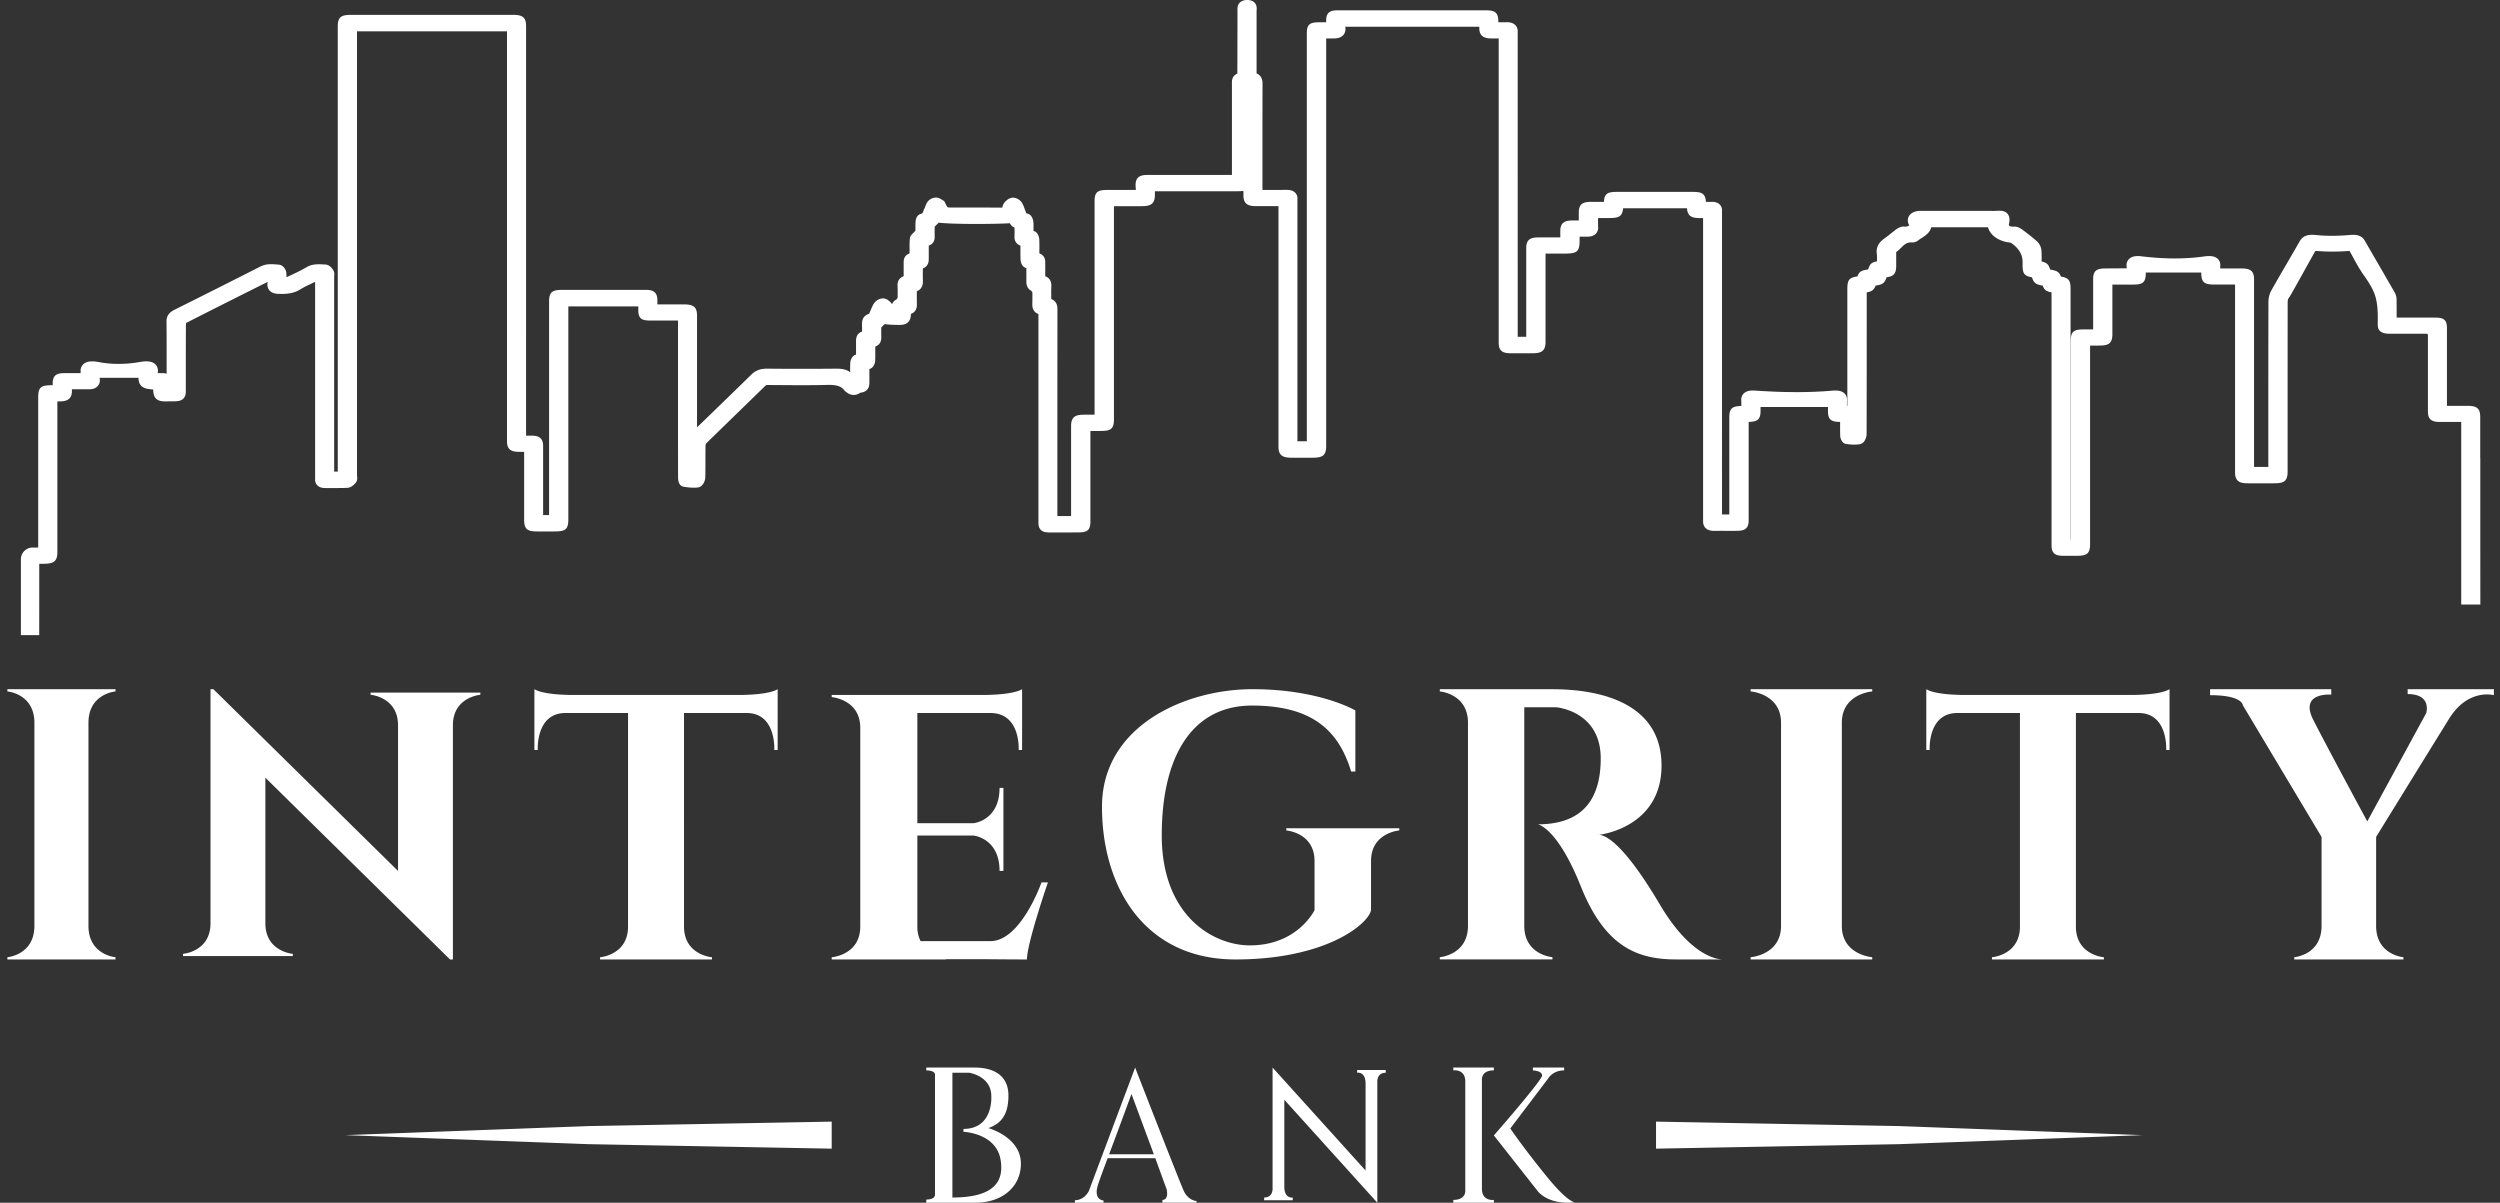 <svg width="185" height="89" fill="none" xmlns="http://www.w3.org/2000/svg"><rect width="100%" height="100%" fill="#333333" stroke="none"/><g clip-path="url(#clip0_2521_565)" fill="#fff"><path d="M6.546 59.612v-6.127c0-2.154 2-2.32 2-2.32V51h-8v.166s2 .165 2 2.319v15.03c0 2.154-2 2.32-2 2.32V71h8v-.166s-2-.165-2-2.319v-8.903zm24.937-8.359h-4.061v.161s2.032.162 2.032 2.261v10.774L15.79 51h-.213v17.325c0 2.1-2.032 2.26-2.032 2.26v.162h8.125v-.161s-2.032-.162-2.032-2.261V57.551L33.302 71h.213V53.675c0-2.1 2.031-2.26 2.031-2.26v-.162h-4.063zm23.267.173H42.343s-2.072.02-2.797-.426v4.498h.249s-.166-2.735 2.05-2.735h4.63v15.805c0 2.108-2.071 2.27-2.071 2.27V71h8.285v-.162s-2.072-.162-2.072-2.27V52.763h4.63c2.217 0 2.05 2.736 2.05 2.736h.25V51c-.725.445-2.797.426-2.797.426zm20.885 4.072V51c-.739.445-2.851.426-2.851.426H61.546v.162s2.113.162 2.113 2.27v14.71c0 2.108-2.113 2.27-2.113 2.27V71h8.449v-.02h2.789s2.227.02 3.21.02c0-1.195 1.552-5.704 1.552-5.704h-.474s-1.521 4.347-3.781 4.347h-5.168a2.331 2.331 0 01-.239-1.075v-6.737h4.15s1.933.183 1.933 2.613h.286v-6.14h-.286c0 2.432-1.933 2.613-1.933 2.613h-4.15v-8.154h5.407c2.26 0 2.09 2.735 2.09 2.735h.254zm25.821 11.852v-3.633c0-2.102 2.09-2.263 2.09-2.263v-.162h-8.36v.162s2.09.161 2.09 2.263v3.633s-1.243 2.608-4.785 2.608c-2.696 0-6.521-2.17-6.521-8.14 0-5.968 2.32-9.606 6.677-9.606 4.357 0 6.396 1.758 7.336 4.88h.313v-4.517S97.663 51 92.677 51c-4.985 0-11.13 2.727-11.13 8.696 0 5.97 3.166 11.304 9.876 11.304 6.71 0 9.844-2.63 10.033-3.65zM114.88 51h-8.334v.166s2.084.165 2.084 2.319v15.028c0 2.154-2.084 2.32-2.084 2.32v.165h8.334v-.166s-2.084-.165-2.084-2.319V52.336h2.345s3.313.248 3.313 3.788S116.609 61 113.796 61c0 0 1.439.217 3.187 4.596 1.751 4.379 4.093 5.402 7.032 5.402h3.531s-2.186.217-4.719-4.067c-2.531-4.285-3.907-5.124-4.499-5.154 0 0 4.625-.496 4.625-5.124 0-4.627-4.521-5.65-8.073-5.65V51zm21.416 8.612v-6.127c0-2.154 2.25-2.32 2.25-2.32V51h-9v.166s2.251.165 2.251 2.319v15.03c0 2.154-2.251 2.32-2.251 2.32V71h9v-.166s-2.25-.165-2.25-2.319v-8.903zm21.454-8.186h-12.407s-2.072.02-2.797-.426v4.498h.249s-.166-2.735 2.051-2.735h4.63v15.805c0 2.108-2.072 2.27-2.072 2.27V71h8.285v-.162s-2.072-.162-2.072-2.27V52.763h4.63c2.217 0 2.051 2.736 2.051 2.736h.248V51c-.724.445-2.796.426-2.796.426zm18.083 10.506v6.583c0 2.154 2.02 2.32 2.02 2.32V71h-8.077v-.166s2.02-.165 2.02-2.32v-6.581l-5.826-9.743s0-.746-2.424-.746V51h8.966v.404s-2.382-.207-1.332 1.862c1.051 2.071 3.999 7.517 3.999 7.517l4.36-8.014s.444-1.408-1.373-1.408V51h6.38v.444s-1.897-.538-3.312 1.74a5422.855 5422.855 0 00-5.401 8.748zM25.546 84l18 .668 18 .332v-2l-18 .33-18 .67zm115.001-.67L122.546 83v2l18.001-.332L158.546 84l-17.999-.67zm-67.406.148c.837-.296 1.483-.87 1.483-2.398 0-1.784-1.525-2.08-2.47-2.08h-3.608v.211c.624 0 .644.277.644.277v8.917c0 .382-.644.362-.644.362V89h3.65c1.932 0 3.35-1.146 3.35-2.888 0-1.976-2.405-2.634-2.405-2.634zm-2.663 5.139V79.38h1.225s1.654.233 1.654 1.74c0 0 .172 2.42-2.062 2.42v.214s2.428.09 2.75 2.08c.215 1.338-.173 2.782-3.565 2.782h-.002zm17.115-.503C87.257 87.373 83.999 79 83.999 79l-3.424 9.135s-.318.68-1.029.68V89h2.114v-.165s-.768-.02-.411-1.152c.111-.353.388-1.106.716-1.976h3.528l.846 2.324s.169.762-.319.762v.205h2.526v-.123s-.618-.02-.954-.761zm-5.52-2.696c.708-1.87 1.656-4.464 1.656-4.464l1.656 4.464h-3.313zm18.355-6.035s.625-.12.625.809v6.426L94.171 79v8.93s.056.686-.625.686v.202h2.118v-.201s-.624.12-.624-.809v-6.426L101.922 89v-8.93s-.056-.686.624-.686v-.202h-2.118v.201zm9.234 8.58v-8.052s-.08-.704.884-.704V79h-3v.207s.885-.124.885.83v8.052s.08.704-.885.704V89h3v-.207s-.884.124-.884-.83zm4.783-.917c-1.795-2.21-2.682-3.539-2.682-3.539l2.807-3.708s.33-.59 1.176-.59V79h-2.311v.21s.68.021.68.378c0 .356-3.569 4.434-3.569 4.434l3.177 4.033s.701 1.137 2.823.917c-.211-.03-.785-.305-2.099-1.925h-.002zm69.091-53.152v-3.059c0-.743-.425-.802-.979-.802h-1.483v-5.76c0-.72-.362-.772-.958-.772h-2.765v-.096c0-.415 0-.817-.005-1.222a1.05 1.05 0 00-.123-.515c-.349-.609-.701-1.215-1.052-1.822-.393-.677-.785-1.354-1.174-2.031-.261-.458-.719-.458-1.127-.424-.906.077-1.697.079-2.418.007-.488-.05-.987-.054-1.278.461-.324.571-.657 1.141-.988 1.71a159.53 159.53 0 00-1.089 1.89 1.81 1.81 0 00-.233.863c-.008 3.295-.008 6.59-.008 9.888v2.342H166.8V20.663c0-.736-.427-.796-.983-.798h-1.521c0-.07 0-.138.004-.207a.613.613 0 00-.205-.521c-.261-.228-.673-.205-1.002-.158-1.408.198-2.92.194-4.625-.012-.255-.03-.623-.05-.878.163-.126.105-.283.318-.209.7l-.019.026-1.531.009c-.532.004-.938.062-.938.766v3.745h-.671c-.667 0-.983.083-.983.813v14.726h-.017V21.376c0-.651-.153-.81-.722-.913-.115-.36-.332-.44-.792-.517-.107-.375-.243-.507-.63-.596.004-.273.011-.554-.015-.841a1.05 1.05 0 00-.349-.669c-.33-.298-.699-.575-1.054-.84l-.023-.018c-.094-.07-.343-.232-.607-.213a.632.632 0 01-.339-.05l-.037-.082c.039-.202.085-.41.008-.632-.161-.455-.661-.421-.901-.404-.049.004-.105.002-.139.006-1.52-.004-3.041-.004-4.564-.004h-.939c-.397 0-.709.142-.855.39-.122.204-.113.455.023.69a.568.568 0 01-.381.084c-.184-.017-.385.058-.601.215-.135.1-.263.205-.393.307a8.607 8.607 0 01-.46.353c-.439.307-.625.67-.571 1.112.023.187.019.383.013.59-.387.059-.534.197-.653.598-.464.057-.661.142-.793.513-.588.085-.745.244-.745.917v8.658h-.031c0-.134 0-.261.006-.385.015-.28-.1-.451-.2-.543-.241-.221-.611-.217-.869-.194-1.708.147-3.53.145-5.735-.004-.243-.017-.594-.015-.824.2-.143.132-.209.313-.197.537.006.132.006.264.004.396-.654.032-.889.147-.889.854v7.178h-.539V15.562a.59.59 0 00-.176-.436c-.132-.126-.32-.19-.561-.19h-.456c-.025-.68-.414-.734-.962-.736h-5.579c-.669 0-.974.072-1.002.736h-.933c-.585 0-.926.128-.93.775v.605h-.479c-.427.006-.883.07-.889.75v.502h-1.563c-.523 0-.958.061-.958.787v6.57h-.632V2.333a.623.623 0 00-.19-.49c-.151-.142-.366-.208-.657-.197-.192.006-.385.004-.586.004v-.092c0-.738-.389-.794-.976-.794H99.008c-.437 0-.864.058-.872.724v.16h-.438c-.69 0-.993.076-.993.807v30.198h-.697V14.861c0-.037-.002-.078 0-.116a.595.595 0 00-.165-.486c-.142-.142-.341-.206-.638-.208-.404.004-.81.004-1.213.002h-.571V12.23c0-2.014 0-4.026.006-6.04 0-.381-.146-.635-.44-.756V.825c0-.021 0-.047.004-.07.01-.14.025-.377-.157-.562C92.71.066 92.53 0 92.298 0c-.237 0-.421.064-.55.192-.191.187-.18.434-.174.58V.84c0 .636-.002 1.273-.004 1.91 0 .898-.003 1.794-.007 2.692-.412.184-.404.554-.4.705v6.8h-6.229c-.497 0-1.03.074-.874 1.07l-.03.037h-2c-.732 0-1.031.077-1.031.837v15.792l-.716.004c-.579 0-1.022.062-1.022.83v6.672h-1.015v-2.663c0-4.204 0-8.409.004-12.616 0-.179 0-.604-.456-.783-.002-.328-.008-.637.006-.943.017-.373-.142-.628-.451-.743v-.998c0-.141.004-.537-.433-.686-.002-.13 0-.26 0-.39 0-.209 0-.424-.009-.639-.008-.191-.11-.566-.428-.638v-.264c.002-.139.006-.283-.013-.437-.032-.236-.167-.532-.452-.587a.201.201 0 01-.065-.02.454.454 0 01-.04-.097c-.014-.039-.027-.08-.043-.117-.023-.054-.042-.109-.063-.162a1.993 1.993 0 00-.19-.417c-.122-.186-.398-.37-.664-.362-.274.01-.493.215-.6.336a.855.855 0 00-.18.4c-.02 0-.05 0-.086.002-.832-.008-1.665-.006-2.497-.006h-.923c-.24 0-.487 0-.537-.023-.034-.024-.105-.158-.172-.286a.385.385 0 00-.19-.236c-.021-.01-.044-.026-.065-.038-.104-.066-.249-.156-.437-.156a.826.826 0 00-.62.307 1.319 1.319 0 00-.162.334c-.02.049-.036.098-.061.145a1.392 1.392 0 00-.092.215c-.057.155-.065.174-.18.204-.337.085-.39.473-.397.59a4.511 4.511 0 00-.007.377c0 .096 0 .187-.002.276l-.01.011a1.182 1.182 0 00-.07.079.593.593 0 01-.07.072c-.105.1-.247.235-.264.439-.02.242-.019.483-.019.715 0 .126 0 .251-.002.37-.437.152-.435.533-.435.688v.997a.7.7 0 00-.272.17c-.197.202-.184.466-.18.553.013.286.01.57.006.871l-.085.13a.604.604 0 00-.327.35.9.9 0 00-.085-.116c-.072-.079-.318-.34-.626-.315a.87.87 0 00-.638.379c-.098.164-.165.328-.23.485-.036.083-.069.169-.109.25l-.012.027c-.54.168-.527.613-.523.788v.025c.004.173.008.339 0 .499-.437.157-.442.549-.442.687-.002.326 0 .652 0 .977v.04c-.286.071-.412.395-.426.601a9.018 9.018 0 00-.01.67v.033c-.317-.232-.683-.26-.996-.262a259.78 259.78 0 01-5.152 0h-.03c-.483 0-.828.136-1.146.45-1.138 1.117-2.307 2.247-3.437 3.341l-.57.552V23.37c0-.724-.323-.847-1.04-.847h-1.895v-.343c-.011-.675-.475-.732-.908-.732h-6.074c-.7 0-1.031.083-1.031.843v15.822h-.441v-5.137c-.015-.677-.469-.737-.896-.739h-.366V1.92c0-.696-.334-.821-.993-.821H26.022c-.724 0-1.027.117-1.027.847v32.953h-.266V20.452c0-.017 0-.032.005-.049.008-.093.025-.249-.067-.402-.092-.153-.293-.413-.588-.426l-.138-.006c-.391-.021-.833-.047-1.266.209-.424.25-.884.468-1.401.704a.43.43 0 01-.073.024c0-.12-.003-.239-.02-.358-.03-.217-.242-.543-.545-.564l-.161-.013c-.366-.03-.783-.062-1.203.151a922.482 922.482 0 01-6.37 3.206c-.25.126-.58.347-.579.841.01 1.207.008 2.417.008 3.624v.262a.99.99 0 00-.33-.043h-.316l-.012-.015c.062-.366-.09-.57-.218-.675-.293-.24-.76-.194-1.088-.136-1.073.187-2.098.19-3.045.01-.335-.063-.816-.12-1.117.122a.644.644 0 00-.239.547v.147H4.804c-.473 0-.898.058-.904.732v.16c-.81.006-1.073.083-1.073.892v11.121H2.41a.872.872 0 00-.864.882V47h1.356c.002-1.424.002-2.846.002-4.27v-1.01h.278c.734 0 1.063-.125 1.063-.862V29.703h.19c.262-.005.874-.015.885-.726v-.169h1.222c.315.007.53-.072.68-.227a.62.62 0 00.162-.511c-.004-.037-.004-.075-.006-.115h2.868c.006.208.04.46.253.638.213.18.531.205.841.23 0 .296.048.511.207.671.218.217.523.213.91.207.098 0 .211-.005.337-.003.303 0 .573-.01.763-.19.178-.167.193-.397.193-.6v-1.081c0-1.297 0-2.595.008-3.885 0-.013.015-.04.01-.04 2-1.02 3.99-2.019 6.017-3.032l.023.019c-.086.338.07.822.74.854.554.025 1.142.004 1.676-.328.276-.173.585-.317.914-.473l.18-.085v14.628a.573.573 0 00.173.438c.132.128.322.192.567.192h.462c.39 0 .79.004 1.19-.015.293-.015.517-.256.626-.398.123-.162.1-.34.088-.439 0-.015-.005-.03-.005-.044v-32.9h11.1v30.383c.008.67.472.73.907.735h.36v5.028c0 .78.32.862 1.048.862h1.1c.833 0 1.123-.072 1.123-.89V22.672h5.178v.279c.004.694.31.77.958.77h1.98v7.681c0 1.314 0 2.63.005 3.945 0 .181.044.61.408.67.422.073.759.09 1.056.056.372-.044.544-.504.55-.73.01-.428.01-.862.01-1.28 0-.37 0-.74.009-1.113 0-.047.03-.119.073-.164.77-.753 1.542-1.505 2.316-2.256.671-.654 1.345-1.305 2.012-1.961.05-.05.09-.092.272-.079l.88.006c1.122.009 2.278.017 3.42-.012.701-.02 1.05.085 1.283.383.052.068.115.113.159.145l.025.019a.803.803 0 00.968.06l.036-.024s.008-.006.015-.008c.418-.039.659-.288.663-.695a40.41 40.41 0 000-1.009v-.044c.295-.077.418-.403.428-.605.011-.204.011-.41.009-.617 0-.15 0-.298.004-.447.297-.107.446-.335.44-.677a20.428 20.428 0 010-.71c0-.008.008-.03.004-.025.083-.087.169-.17.248-.245.02 0 .038.005.057.007.19.021.387.04.594.044l.186.005c.364.01.676.019.898-.203.163-.161.205-.378.205-.606.292-.109.451-.352.443-.697a30.23 30.23 0 01-.004-.874v-.109c.255-.098.464-.317.45-.77a12.824 12.824 0 010-.92c.433-.17.433-.556.433-.718v-.969a.65.65 0 00.25-.148c.201-.196.193-.456.189-.58a9.003 9.003 0 010-.583v-.06c.002-.012.012-.04.012-.042.088-.094.182-.185.276-.277l.01-.008c1.063.13 4.199.11 5.27.042.059.124.155.26.339.317v.011c0 .032-.002.064 0 .094v.078c.004.147.008.286 0 .42-.01.158-.004.387.174.57a.669.669 0 00.265.166v.064c0 .335-.004.65.008.973.007.188.105.562.431.626l-.002.096v.162c.004.236.007.457 0 .683-.016.411.153.63.373.741l.075.132c0 .285.004.554-.006.822-.017.455.194.67.452.764v15.388c0 .177 0 .417.184.594.196.187.493.185.776.185l1.934-.006c.593-.003.95-.056.952-.78v-6.727h.682c.753 0 1.059-.076 1.059-.85V15.257h2.018c.552 0 1.01-.062 1.013-.813v-.292h6.09c.174 0 .33-.004.463-.026v.339c0 .728.475.787.96.79h1.632V33.05c0 .69.351.822 1 .822h1.443c.74 0 1.088-.085 1.088-.866V2.844h.583c.285 0 .504-.074.653-.219.107-.102.232-.3.178-.632l.01-.013h9.907v.132c.01.639.475.728.878.732.184.002.366.002.557 0V25.38c0 .698.452.76.914.762.412.002.826 0 1.24 0h.281c.585 0 1.031-.062 1.031-.828v-6.547h1.313c.977 0 1.207-.087 1.207-.953v-.3h.555c.286 0 .495-.07.64-.214a.625.625 0 00.178-.493c-.011-.22-.009-.439-.007-.671h.705c.787 0 1.082-.06 1.151-.726h4.729c.023.664.483.722.916.726h.272v22.463c0 .25.107.404.197.489.148.14.364.202.644.198.312-.007.626-.004.939-.004h.419c.483 0 .725 0 .924-.14.249-.18.249-.448.249-.789v-7.13c.615-.019.877-.15.879-.804v-.3h4.989v.325c.002.692.34.767.899.78v.032c0 .342-.002.666.008 1 .005.179.124.562.456.603.306.036.661.07.994.01.374-.066.5-.534.502-.736.008-2.957.008-5.914.008-8.871v-1.625c.368-.062.523-.168.661-.504.509-.07.67-.188.81-.614.481-.066.709-.227.711-.84v-1.027c.144-.104.262-.219.368-.323.249-.245.416-.407.803-.39a.68.68 0 00.436-.132c.075-.064.173-.128.278-.194.251-.161.627-.404.705-.794h4.204c.165.594.787 1.041 1.634 1.133a.298.298 0 01.109.047c.545.382.817.845.817 1.39v.251c0 .62.147.786.695.88.13.427.307.54.795.613.109.332.282.434.652.506v18.743c.007.688.423.745.925.748h.874c.732 0 1.052-.081 1.052-.856V25.577c.21 0 .417-.005.626-.005.619-.002 1.025-.061 1.025-.823v-3.69h1.468c.697 0 1.002-.079 1.004-.828v-.064h4.106v.015c0 .803.287.875 1.101.875h1.399v13.908c0 .737.467.799.985.799h1.822c.751 0 1.082-.083 1.082-.871v-2.367c0-3.381 0-6.764.004-10.145 0-.308.121-.374.163-.447.588-1.015 1.841-3.302 1.88-3.353.007-.002.051-.015.212-.002.671.051 1.378.051 2.165 0a.965.965 0 01.167 0c0 .002.004.006.006.01.067.12.132.241.197.363.251.464.512.945.835 1.402.891 1.265 1.071 1.785 1.041 3.562-.004.228.011.409.134.545.184.205.479.234.743.234.567 0 1.133.003 1.7 0h1.069l.067.069v5.699c0 .7.45.76.91.762h1.554v13.51h1.416c-.004-1.844-.004-7.183-.004-10.843l-.006.002z"/></g><defs><clipPath id="clip0_2521_565"><path fill="#fff" transform="translate(.546)" d="M0 0h184v89H0z"/></clipPath></defs></svg>